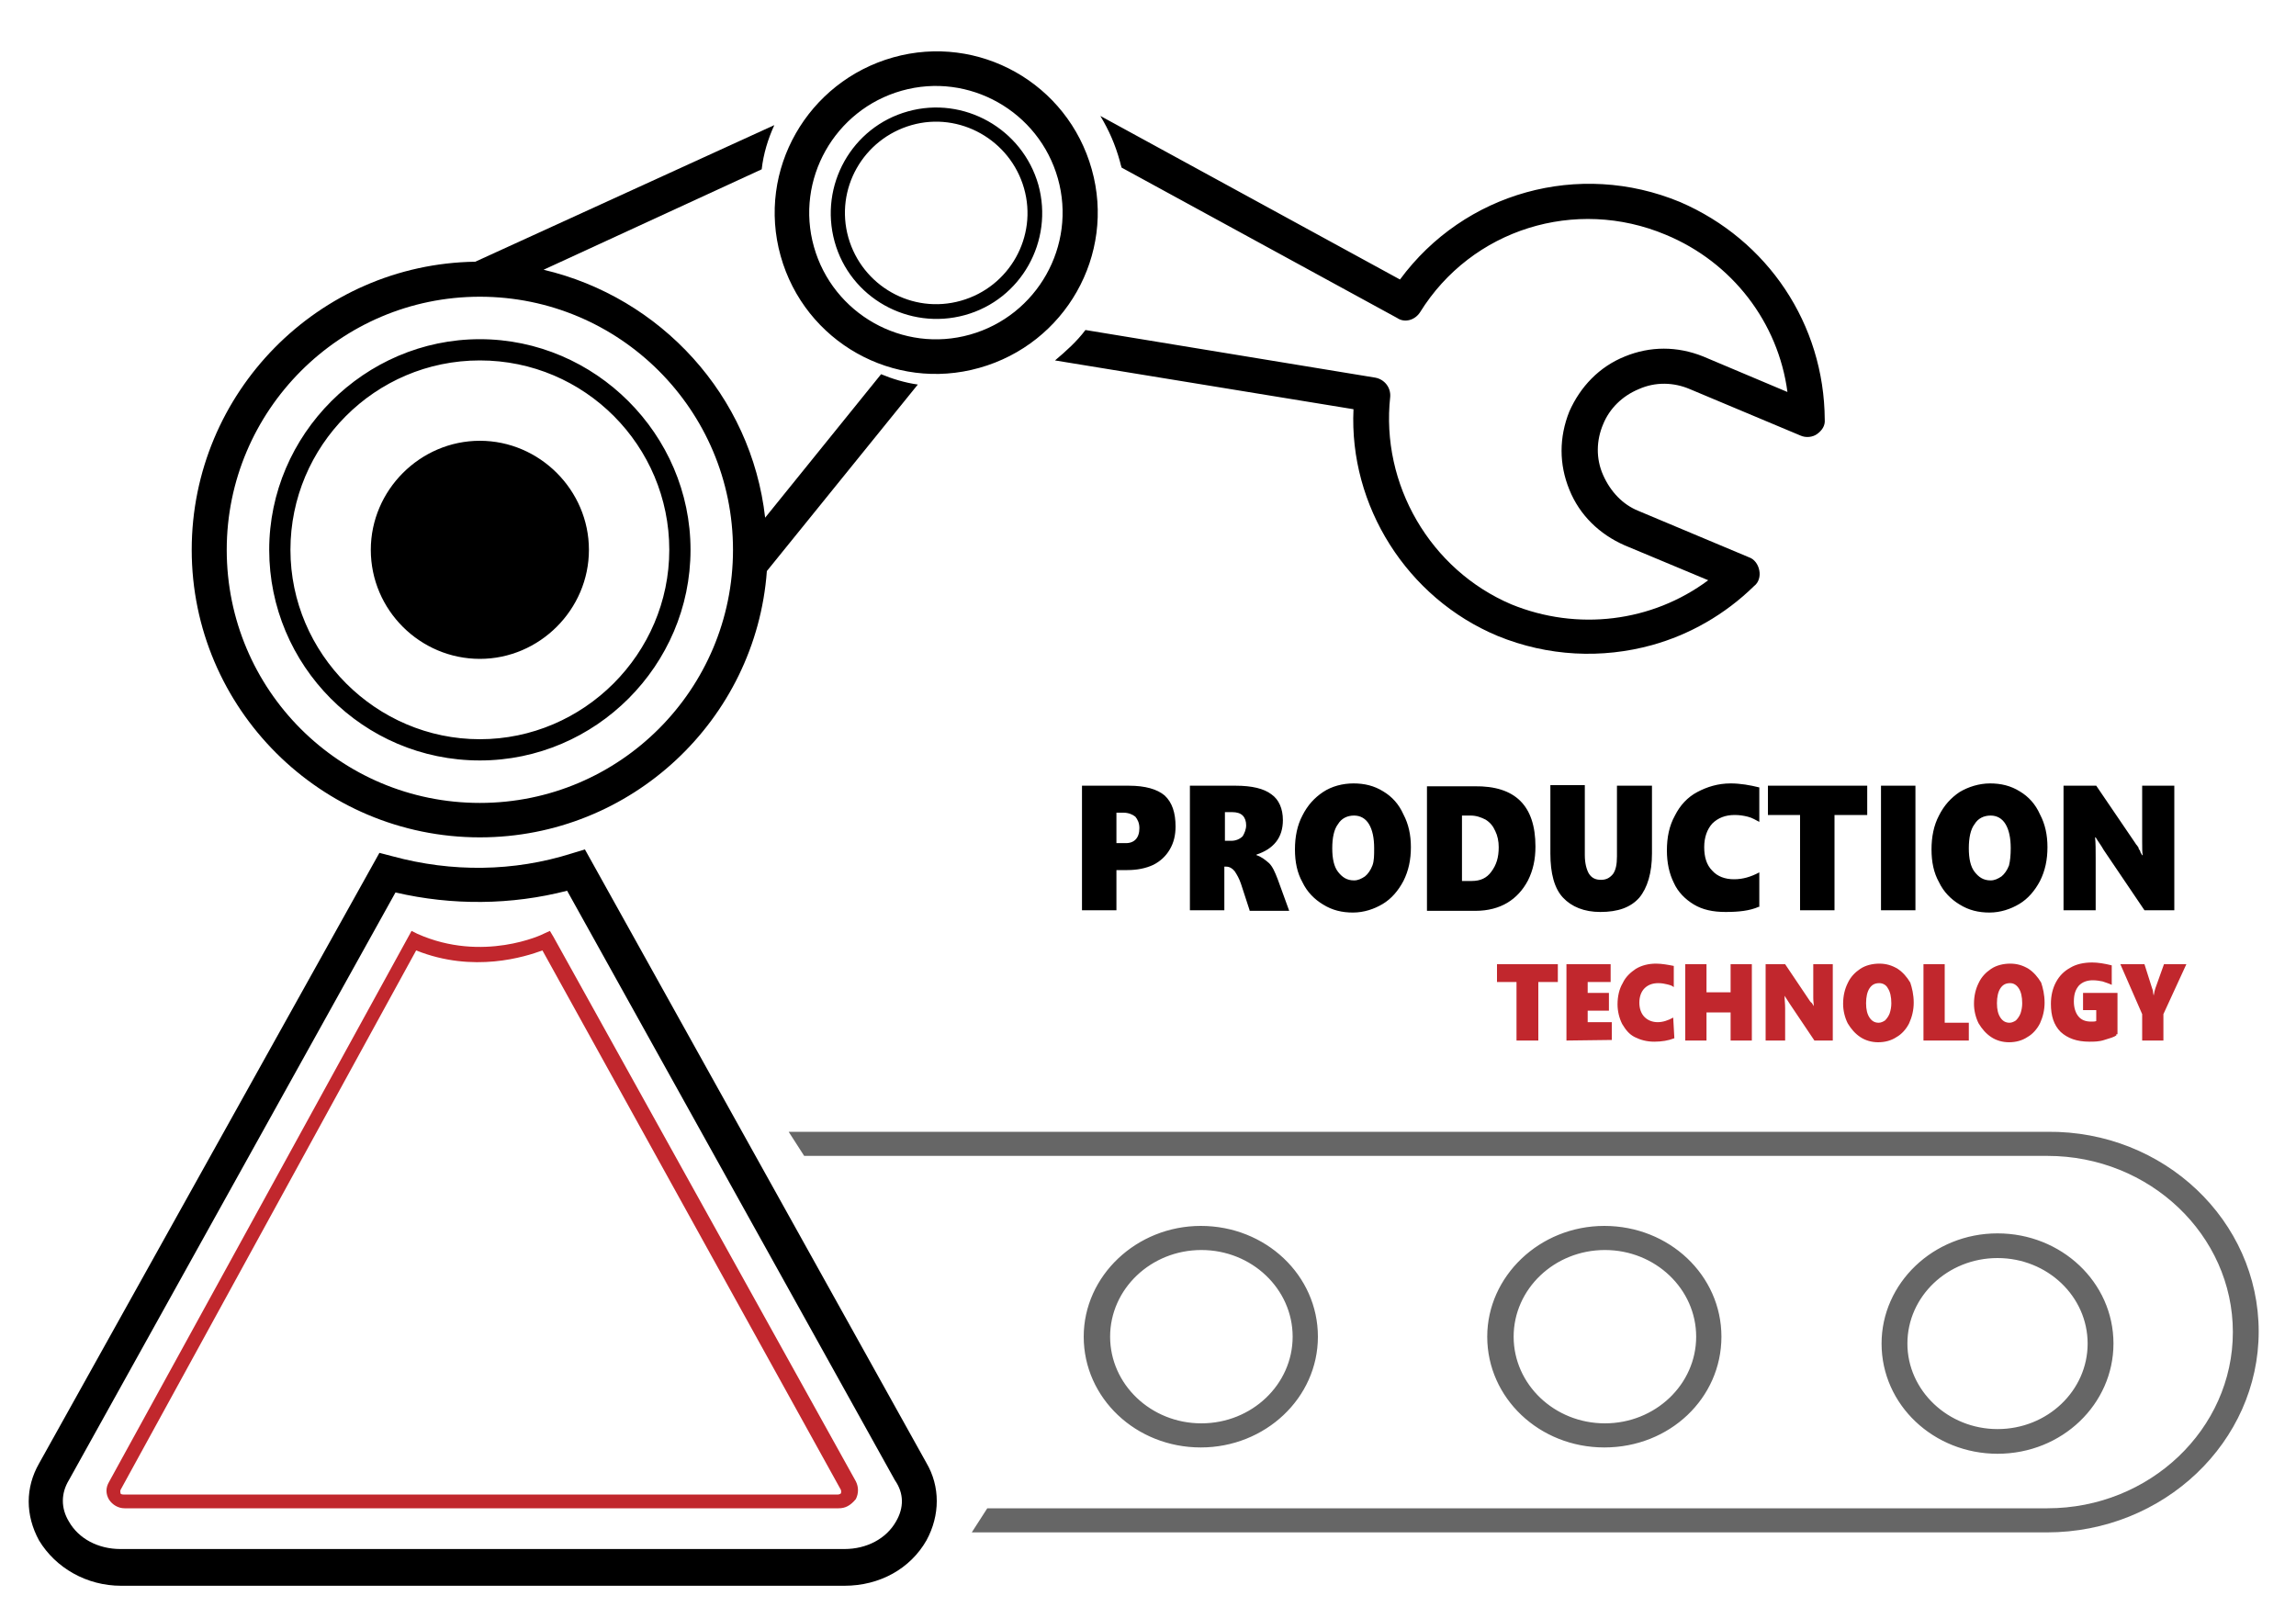 <?xml version="1.0" encoding="utf-8"?>
<!-- Generator: Adobe Illustrator 22.1.0, SVG Export Plug-In . SVG Version: 6.00 Build 0)  -->
<svg version="1.1" id="圖層_1" xmlns="http://www.w3.org/2000/svg" xmlns:xlink="http://www.w3.org/1999/xlink" x="0px" y="0px"
	 viewBox="0 0 400 280" style="enable-background:new 0 0 400 280;" xml:space="preserve">
<style type="text/css">
	.st0{fill:#C1272D;}
	.st1{fill:#666666;}
	.st2{fill:none;}
</style>
<g>
	<path d="M204.8,144c0,1.5-0.3,2.8-1,4s-1.7,2.1-2.9,2.7c-1.3,0.6-2.8,0.9-4.5,0.9h-1.9v7h-6v-21.7h8.2c2.8,0,4.9,0.6,6.2,1.7
		C204.2,139.8,204.8,141.6,204.8,144z M198.5,144.3c0-0.9-0.3-1.5-0.7-2c-0.5-0.4-1.2-0.7-2.1-0.7h-1.2v5.3h1.4
		C197.6,147,198.5,146,198.5,144.3z M217.7,158.6l-1.5-4.6c-0.3-0.9-0.7-1.6-1.1-2.2c-0.4-0.5-0.9-0.8-1.5-0.8h-0.3v7.6h-6v-21.7h8
		c2.8,0,4.9,0.5,6.2,1.5c1.3,0.9,2,2.5,2,4.5c0,1.5-0.4,2.8-1.2,3.8c-0.8,1-1.9,1.7-3.4,2.2v0.1c0.9,0.3,1.5,0.8,2.2,1.4
		c0.6,0.6,1,1.5,1.5,2.8l2,5.5H217.7z M217.1,143.8c0-0.7-0.2-1.3-0.6-1.7c-0.4-0.4-1-0.6-1.9-0.6h-1.2v5h1.1c0.8,0,1.5-0.3,2-0.8
		C216.8,145.2,217.1,144.5,217.1,143.8z M245.8,147.6c0,2.2-0.4,4.1-1.3,5.9c-0.9,1.7-2.1,3.1-3.6,4c-1.5,0.9-3.3,1.5-5.2,1.5
		c-1.9,0-3.6-0.4-5.2-1.4c-1.5-0.9-2.8-2.2-3.6-3.9c-0.9-1.6-1.3-3.5-1.3-5.7c0-2.2,0.4-4.2,1.3-5.9c0.9-1.8,2.1-3.1,3.6-4.1
		c1.5-1,3.4-1.5,5.3-1.5c1.9,0,3.6,0.4,5.2,1.4c1.5,0.9,2.7,2.2,3.5,4C245.4,143.6,245.8,145.5,245.8,147.6z M239.4,147.8
		c0-1.8-0.3-3.2-0.9-4.2c-0.6-1-1.5-1.5-2.6-1.5c-1.2,0-2.2,0.5-2.8,1.5c-0.7,0.9-1,2.4-1,4.2s0.3,3.2,1,4.1
		c0.7,0.9,1.5,1.5,2.8,1.5c0.7,0,1.3-0.3,1.9-0.7c0.5-0.4,1-1.1,1.3-1.9S239.4,149,239.4,147.8z M267.5,147.5c0,2.2-0.4,4.1-1.3,5.9
		c-0.9,1.7-2.1,3-3.6,3.9c-1.5,0.9-3.4,1.4-5.5,1.4h-8.5v-21.7h8.3C264,136.9,267.5,140.4,267.5,147.5z M261.1,147.6
		c0-1-0.2-2-0.6-2.8c-0.4-0.9-0.9-1.5-1.7-2c-0.8-0.4-1.6-0.7-2.6-0.7h-1.5v11.4h1.7c1.5,0,2.6-0.5,3.4-1.6
		C260.7,150.7,261.1,149.4,261.1,147.6z M287.8,148.7c0,3.4-0.8,6-2.2,7.7c-1.5,1.7-3.7,2.5-6.8,2.5c-2.8,0-5-0.9-6.5-2.5
		c-1.5-1.6-2.2-4.2-2.2-7.7v-11.9h6V149c0,1.4,0.3,2.5,0.7,3.2c0.5,0.8,1.2,1.1,2.1,1.1s1.5-0.3,2.1-1c0.5-0.7,0.7-1.7,0.7-3.1
		v-12.3h6.1L287.8,148.7L287.8,148.7z M306.4,158c-1.6,0.7-3.5,0.9-5.8,0.9c-2.2,0-4-0.4-5.5-1.3c-1.5-0.9-2.8-2.2-3.5-3.8
		c-0.8-1.6-1.2-3.5-1.2-5.6c0-2.3,0.4-4.3,1.4-6.1c0.9-1.8,2.2-3.2,3.9-4.1s3.6-1.5,5.8-1.5c1.7,0,3.4,0.3,5,0.7v6
		c-0.6-0.3-1.2-0.7-2-0.9c-0.8-0.2-1.5-0.3-2.3-0.3c-1.6,0-2.9,0.5-3.9,1.5c-0.9,1-1.4,2.4-1.4,4.1s0.4,3.1,1.4,4.1
		c0.9,1,2.2,1.5,3.8,1.5c1.5,0,2.9-0.4,4.4-1.2V158z M319.6,142v16.6h-6V142H308v-5.1h17.3v5.1H319.6z M327.7,158.6v-21.7h6v21.7
		H327.7z M356.7,147.6c0,2.2-0.4,4.1-1.3,5.9c-0.9,1.7-2.1,3.1-3.6,4c-1.5,0.9-3.3,1.5-5.2,1.5c-1.9,0-3.6-0.4-5.2-1.4
		c-1.5-0.9-2.8-2.2-3.6-3.9c-0.9-1.6-1.3-3.5-1.3-5.7c0-2.2,0.4-4.2,1.3-5.9c0.9-1.8,2.1-3.1,3.6-4.1c1.5-0.9,3.4-1.5,5.3-1.5
		c1.9,0,3.6,0.4,5.2,1.4c1.5,0.9,2.7,2.2,3.5,4C356.3,143.6,356.7,145.5,356.7,147.6z M350.3,147.8c0-1.8-0.3-3.2-0.9-4.2
		c-0.6-1-1.5-1.5-2.6-1.5c-1.2,0-2.2,0.5-2.8,1.5c-0.7,0.9-1,2.4-1,4.2s0.3,3.2,1,4.1c0.7,0.9,1.5,1.5,2.8,1.5
		c0.7,0,1.3-0.3,1.9-0.7c0.5-0.4,1-1.1,1.3-1.9C350.2,150,350.3,149,350.3,147.8z M373.6,158.6l-7.1-10.5c-0.5-0.9-1-1.5-1.4-2.2
		h-0.1c0.1,1,0.1,2.2,0.1,3.6v9.1h-5.6v-21.7h5.7l6.8,10c0.1,0.2,0.2,0.3,0.3,0.4c0.1,0.2,0.3,0.3,0.3,0.6c0.1,0.2,0.3,0.3,0.3,0.6
		c0.1,0.2,0.2,0.3,0.3,0.5h0.1c-0.1-0.4-0.1-1.2-0.1-2.3v-9.8h5.6v21.7H373.6z"/>
	<path class="st0" d="M268,171.1v10.2h-3.8v-10.2h-3.4V168h10.6v3.1H268z M272.9,181.3V168h7.7v3.1h-4v1.9h3.7v3.1h-3.7v2h4.2v3.1
		L272.9,181.3L272.9,181.3L272.9,181.3z M291.7,180.9c-1,0.4-2.2,0.6-3.5,0.6c-1.3,0-2.4-0.3-3.4-0.8s-1.6-1.3-2.2-2.3
		c-0.5-1-0.8-2.2-0.8-3.4c0-1.4,0.3-2.7,0.9-3.7c0.5-1.1,1.4-1.9,2.3-2.5c1-0.6,2.2-0.9,3.5-0.9c1,0,2.1,0.2,3.1,0.4v3.7
		c-0.3-0.3-0.8-0.4-1.2-0.5c-0.4-0.1-0.9-0.2-1.5-0.2c-1,0-1.8,0.3-2.4,0.9c-0.6,0.6-0.9,1.5-0.9,2.5c0,1,0.3,1.9,0.9,2.5
		c0.6,0.6,1.4,0.9,2.3,0.9c0.9,0,1.8-0.3,2.7-0.8L291.7,180.9L291.7,180.9z M301.5,181.3v-4.9h-4.2v4.9h-3.7V168h3.7v4.9h4.2V168
		h3.7v13.3H301.5z M316.1,181.3l-4.3-6.4c-0.3-0.5-0.6-0.9-0.9-1.4l0,0c0,0.7,0.1,1.4,0.1,2.2v5.6h-3.4V168h3.4l4.1,6.1
		c0.1,0.1,0.1,0.2,0.2,0.3c0.1,0.1,0.2,0.3,0.3,0.3c0.1,0.1,0.2,0.3,0.2,0.3c0.1,0.1,0.1,0.2,0.2,0.3l0,0c0-0.3-0.1-0.8-0.1-1.4V168
		h3.4v13.3H316.1z M333.4,174.7c0,1.3-0.3,2.5-0.8,3.6c-0.5,1-1.3,1.9-2.2,2.4c-0.9,0.6-2,0.9-3.2,0.9c-1.1,0-2.2-0.3-3.1-0.9
		c-0.9-0.6-1.6-1.4-2.2-2.4c-0.5-1-0.8-2.2-0.8-3.4c0-1.4,0.3-2.6,0.8-3.6c0.5-1.1,1.3-1.9,2.2-2.5c0.9-0.6,2.1-0.9,3.3-0.9
		s2.2,0.3,3.2,0.9c0.9,0.6,1.6,1.4,2.2,2.4C333.1,172.1,333.4,173.3,333.4,174.7z M329.5,174.8c0-1.1-0.2-2-0.6-2.6
		c-0.3-0.6-0.9-0.9-1.5-0.9c-0.8,0-1.3,0.3-1.7,0.9c-0.4,0.6-0.6,1.5-0.6,2.6s0.2,1.9,0.6,2.5s0.9,0.9,1.6,0.9
		c0.4,0,0.8-0.2,1.1-0.4c0.3-0.3,0.6-0.7,0.8-1.2C329.4,176,329.5,175.4,329.5,174.8z M335.1,181.3V168h3.7v10.2h4.2v3.1H335.1z
		 M356.2,174.7c0,1.3-0.3,2.5-0.8,3.6c-0.5,1-1.3,1.9-2.2,2.4c-0.9,0.6-2,0.9-3.2,0.9c-1.1,0-2.2-0.3-3.1-0.9
		c-0.9-0.6-1.6-1.4-2.2-2.4c-0.5-1-0.8-2.2-0.8-3.4c0-1.4,0.3-2.6,0.8-3.6c0.5-1.1,1.3-1.9,2.2-2.5c0.9-0.6,2.1-0.9,3.3-0.9
		s2.2,0.3,3.2,0.9c0.9,0.6,1.6,1.4,2.2,2.4C355.9,172.1,356.2,173.3,356.2,174.7z M352.3,174.8c0-1.1-0.2-2-0.6-2.6
		c-0.4-0.6-0.9-0.9-1.5-0.9c-0.8,0-1.3,0.3-1.7,0.9c-0.4,0.6-0.6,1.5-0.6,2.6s0.2,1.9,0.6,2.5s0.9,0.9,1.6,0.9
		c0.4,0,0.8-0.2,1.1-0.4c0.3-0.3,0.6-0.7,0.8-1.2C352.2,176,352.3,175.4,352.3,174.8z M368.7,180.4c-0.4,0.3-1.1,0.5-2.1,0.8
		c-0.9,0.3-1.8,0.3-2.6,0.3c-2.2,0-3.8-0.6-5-1.7c-1.2-1.2-1.7-2.8-1.7-4.9c0-1.4,0.3-2.7,0.9-3.8c0.6-1.1,1.4-1.9,2.5-2.5
		c1-0.6,2.3-0.9,3.8-0.9c1,0,2.2,0.2,3.4,0.5v3.4c-0.6-0.3-1.1-0.4-1.6-0.6c-0.5-0.1-1.1-0.2-1.7-0.2c-1,0-1.8,0.3-2.4,0.9
		c-0.6,0.7-0.9,1.5-0.9,2.8c0,1.1,0.3,2,0.8,2.6s1.2,0.9,2.2,0.9c0.4,0,0.7,0,0.9-0.1v-1.9h-2.3v-3h6v7.2H368.7z M376.9,176.7v4.6
		h-3.7v-4.6l-3.8-8.7h4.2l1.3,4.1c0.1,0.3,0.2,0.5,0.2,0.8c0,0.2,0.1,0.4,0.1,0.6l0,0c0.1-0.6,0.2-1,0.3-1.3l1.5-4.2h3.9
		L376.9,176.7z"/>
</g>
<path class="st1" d="M368.2,234.1c0-10.7-9.1-19.2-20.2-19.2c-11.2,0-20.2,8.7-20.2,19.2c0,10.7,9.1,19.2,20.2,19.2
	C359.3,253.3,368.2,244.6,368.2,234.1z M332.3,234.1c0-8.2,7-14.9,15.7-14.9c8.7,0,15.7,6.7,15.7,14.9s-7,14.9-15.7,14.9
	C339.4,249,332.3,242.3,332.3,234.1z M393.5,232c0,19.2-16.5,35-36.9,35H169.3l2.7-4.2h184.7c17.8,0,32.3-13.8,32.3-30.7
	s-14.5-30.7-32.3-30.7H140.1l-2.7-4.2h219.3C377,197,393.5,212.7,393.5,232z M229.6,232.9c0-10.7-9.1-19.3-20.4-19.3
	c-11.2,0-20.4,8.7-20.4,19.3c0,10.7,9.1,19.3,20.4,19.3C220.4,252.2,229.6,243.6,229.6,232.9z M193.4,232.9
	c0-8.3,7.1-15.1,15.9-15.1s15.9,6.8,15.9,15.1c0,8.3-7.1,15.1-15.9,15.1C200.5,248,193.4,241.2,193.4,232.9z M299.9,232.9
	c0-10.7-9.1-19.3-20.4-19.3c-11.3,0-20.4,8.8-20.4,19.3c0,10.7,9.1,19.3,20.4,19.3C290.9,252.2,299.9,243.6,299.9,232.9z
	 M263.7,232.9c0-8.3,7.1-15.1,15.9-15.1c8.8,0,15.9,6.8,15.9,15.1c0,8.3-7.1,15.1-15.9,15.1C270.8,248,263.7,241.2,263.7,232.9z"/>
<path class="st2" d="M71.4,83.4c-20.3,0-36.7,16.4-36.7,36.7s16.4,36.7,36.7,36.7s36.7-16.4,36.7-36.7C108,99.9,91.5,83.4,71.4,83.4
	z M71.4,150.6c-16.8,0-30.6-13.7-30.6-30.6s13.7-30.6,30.6-30.6s30.6,13.7,30.6,30.6S88.2,150.6,71.4,150.6z"/>
<g>
	<path d="M83.6,132.5c20.2,0,36.7-16.6,36.7-36.7s-16.6-36.7-36.7-36.7S46.9,75.7,46.9,95.8S63.2,132.5,83.6,132.5z M83.6,62.8
		c18.3,0,33,14.9,33,33s-14.9,33-33,33s-33-14.9-33-33S65.3,62.8,83.6,62.8z M64.6,95.8c0-10.4,8.6-19,19-19s19,8.6,19,19
		s-8.6,19-19,19S64.6,106.3,64.6,95.8z M161.4,254.9L101.9,148l-2.3,0.7c-10.1,3.2-20.9,3.3-31.2,0.5l-2.3-0.6L6.8,255
		c-2.4,4.2-2.4,9,0,13.4c2.9,4.8,8.3,7.9,14.3,7.9h126c6.2,0,11.5-3,14.3-7.9C163.8,264,163.8,259,161.4,254.9z M156.1,265.1
		c-1.7,3-5.1,4.8-9,4.8H21c-3.9,0-7.3-1.8-9-4.8c-1.4-2.3-1.4-4.9,0-7.2l56.9-102.4c9.9,2.3,20.2,2.2,29.9-0.3l57.1,102.7l0,0
		C157.5,260.2,157.5,262.7,156.1,265.1z M83.6,145.9c26.4,0,48.1-20.5,50-46.4L159.9,67c-2.2-0.3-4.5-1-6.4-1.8l-20.2,25
		c-2.4-21.3-18.2-38.4-38.6-43.2l38-17.5c0.3-2.7,1.1-5.3,2.2-7.7L82.8,45.6C55.5,46,33.4,68.4,33.4,95.8
		C33.4,123.4,55.9,145.9,83.6,145.9z M83.6,51.7c24.3,0,44.1,19.7,44.1,44.1c0,24.3-19.7,44.1-44.1,44.1s-44.1-19.7-44.1-44.1
		C39.5,71.6,59.2,51.7,83.6,51.7z"/>
	<path d="M190.2,29.5c-4.2-15-19.7-23.7-34.6-19.5S131.8,29.6,136,44.6c4.2,15,19.7,23.7,34.6,19.5
		C185.6,59.9,194.4,44.4,190.2,29.5z M169,58.3c-11.7,3.3-23.9-3.6-27.2-15.3c-3.3-11.7,3.6-23.9,15.3-27.2
		c11.7-3.3,23.9,3.6,27.2,15.3C187.6,42.8,180.7,55,169,58.3z M158.2,19.4c-9.8,2.7-15.5,12.9-12.8,22.7
		c2.7,9.8,12.9,15.5,22.7,12.8c9.8-2.7,15.5-12.9,12.8-22.7C178.1,22.4,167.9,16.7,158.2,19.4z M167.4,52.4
		c-8.5,2.4-17.2-2.6-19.6-11c-2.4-8.5,2.6-17.2,11-19.6s17.2,2.6,19.6,11S175.9,50,167.4,52.4z M317.9,73.1c0.1,1.1-0.5,1.9-1.3,2.5
		c-0.8,0.6-2,0.7-2.9,0.3l-19.3-8.1c-2.8-1.2-6-1.3-8.9,0c-2.9,1.2-5.1,3.4-6.2,6.1c-1.2,2.8-1.3,6,0,8.9s3.4,5.1,6.1,6.2l19.3,8.1
		c0.9,0.3,1.6,1.2,1.8,2.3c0.2,1-0.1,2.1-0.9,2.7c-5.1,5-11.3,8.5-17.8,10.3c-8.7,2.4-18.1,2-26.9-1.6
		c-15.8-6.6-25.9-22.7-25.1-39.5l-52-8.5c1.9-1.6,3.8-3.3,5.3-5.3l50.5,8.3c1.6,0.3,2.7,1.7,2.6,3.3c-1.7,15.3,7,30.2,21.1,36.2
		c11.5,4.7,24.5,3.1,34.3-4.2L283,95c-4.3-1.9-7.8-5.2-9.6-9.7c-1.8-4.4-1.8-9.1,0-13.6c1.9-4.3,5.2-7.8,9.7-9.6
		c4.4-1.8,9.1-1.8,13.6,0l14.7,6.2c-1.6-12.1-9.6-22.6-21.2-27.4c-15.7-6.6-33.8-1-42.8,13.5c-0.9,1.4-2.7,1.9-4,1l-48-26.2
		c-0.1-0.3-0.2-0.7-0.3-1.1c-0.8-2.9-1.9-5.4-3.4-7.9l52.2,28.5c11.2-15.2,31.2-20.8,48.8-13.5C308,41.8,317.8,56.5,317.9,73.1z"/>
	<path class="st0" d="M146.1,262.8H21.7c-1.1,0-2.1-0.6-2.7-1.5c-0.6-1-0.6-2.1,0-3.1l52.7-96l1,0.5c11.4,5.1,21.9,0.1,22,0l1.1-0.5
		l0.6,1l52.7,94.9c0.5,1,0.5,2.1,0,3.1C148.1,262.4,147.2,262.8,146.1,262.8z M72.5,165.6l-51.5,94c-0.1,0.2,0,0.5,0,0.6
		s0.2,0.2,0.5,0.2H146c0.3,0,0.5-0.2,0.5-0.2s0.1-0.3,0-0.6l-52-94C91.5,166.7,82.5,169.6,72.5,165.6z"/>
</g>
</svg>

